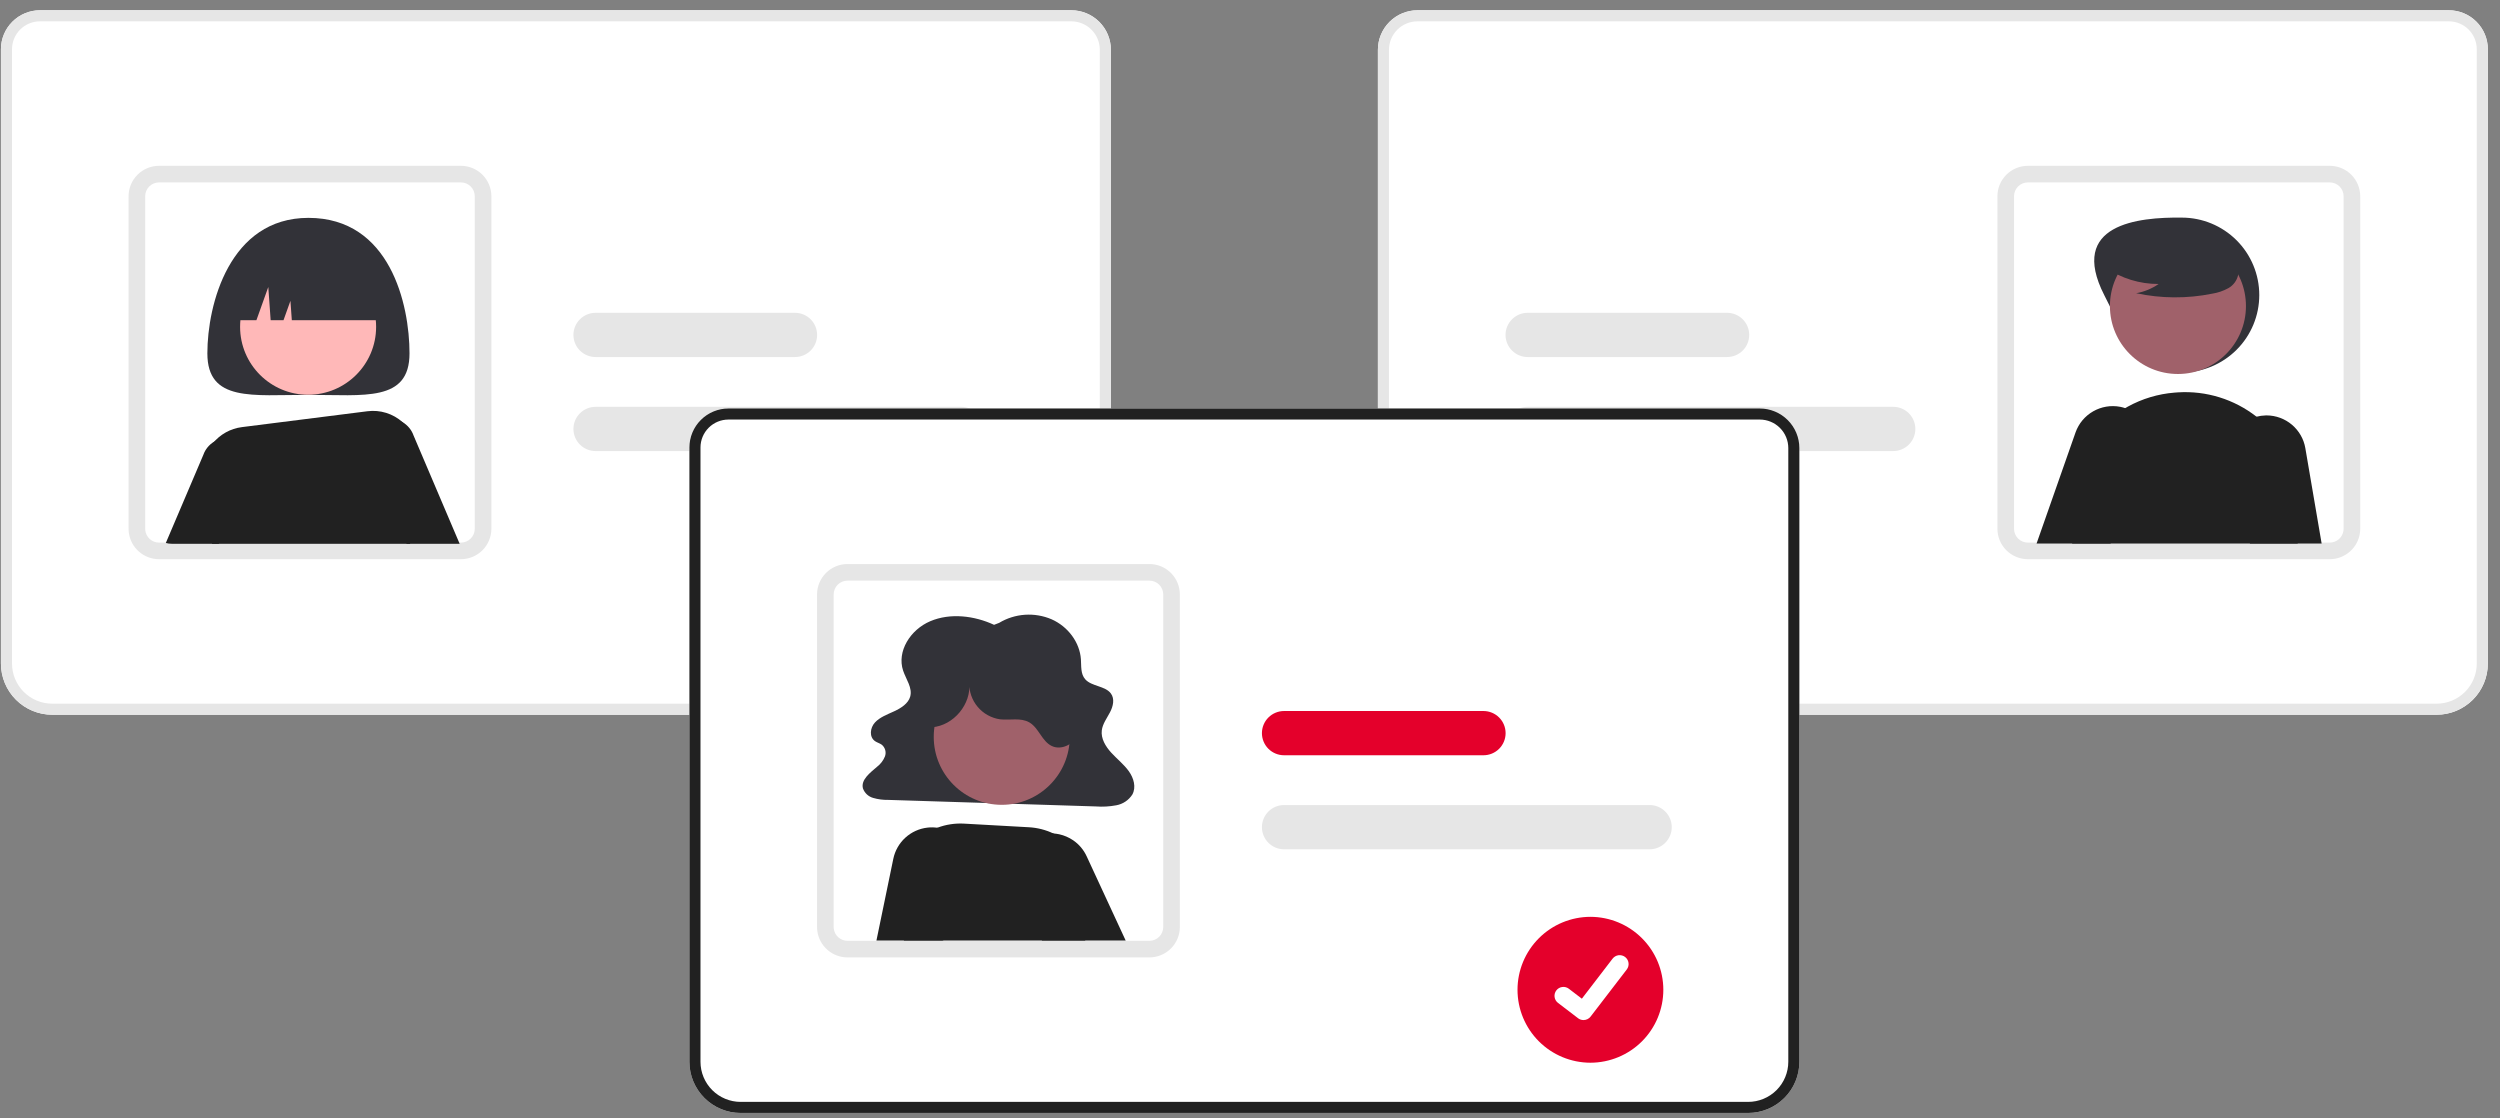 <?xml version="1.0" encoding="utf-8"?>
<svg width="190" height="85" viewBox="0 0 190 85" fill="none" xmlns="http://www.w3.org/2000/svg">
<rect x="0" y="0" width="190" height="85" fill="#808080" stroke="none"/>
<g clip-path="url(#clip0)">
<path d="M80.535 54.32H3.965C2.932 54.319 1.943 53.909 1.213 53.18C0.483 52.451 0.072 51.463 0.071 50.432V3.742C0.072 2.957 0.385 2.204 0.941 1.649C1.496 1.094 2.25 0.782 3.036 0.781H81.419C82.217 0.782 82.982 1.098 83.546 1.662C84.11 2.225 84.427 2.989 84.428 3.786V50.432C84.427 51.463 84.016 52.451 83.287 53.18C82.557 53.909 81.567 54.319 80.535 54.32Z" fill="white"/>
<path d="M80.535 54.32H3.965C2.932 54.319 1.943 53.909 1.213 53.18C0.483 52.451 0.072 51.463 0.071 50.432V3.742C0.072 2.957 0.385 2.204 0.941 1.649C1.496 1.094 2.25 0.782 3.036 0.781H81.419C82.217 0.782 82.982 1.098 83.546 1.662C84.11 2.225 84.427 2.989 84.428 3.786V50.432C84.427 51.463 84.016 52.451 83.287 53.18C82.557 53.909 81.567 54.319 80.535 54.32ZM3.036 1.621C2.473 1.622 1.934 1.846 1.536 2.243C1.138 2.641 0.914 3.179 0.913 3.742V50.432C0.914 51.24 1.236 52.015 1.808 52.586C2.38 53.157 3.156 53.479 3.965 53.48H80.535C81.344 53.479 82.12 53.157 82.692 52.586C83.264 52.015 83.585 51.24 83.586 50.432V3.786C83.586 3.212 83.357 2.662 82.951 2.256C82.545 1.85 81.994 1.622 81.419 1.621H3.036Z" fill="#E6E6E6"/>
<path d="M35.03 42.499H12.086C11.525 42.498 10.983 42.294 10.561 41.924C10.139 41.555 9.866 41.045 9.792 40.489C9.778 40.389 9.771 40.288 9.772 40.187V14.914C9.772 14.301 10.016 13.713 10.45 13.28C10.884 12.846 11.473 12.603 12.086 12.602H35.03C35.644 12.603 36.232 12.846 36.666 13.28C37.1 13.713 37.344 14.301 37.345 14.914V40.187C37.344 40.8 37.1 41.388 36.666 41.821C36.232 42.254 35.644 42.498 35.03 42.499ZM12.086 13.863C11.807 13.863 11.54 13.974 11.343 14.171C11.146 14.368 11.035 14.635 11.034 14.914V40.187C11.034 40.23 11.037 40.273 11.042 40.316C11.075 40.57 11.198 40.804 11.39 40.974C11.583 41.143 11.83 41.237 12.086 41.238H35.03C35.309 41.237 35.576 41.127 35.774 40.93C35.971 40.733 36.082 40.466 36.082 40.187V14.914C36.082 14.635 35.971 14.368 35.774 14.171C35.576 13.974 35.309 13.863 35.03 13.863H12.086Z" fill="#E6E6E6"/>
<path d="M73.044 34.281H45.265C44.818 34.281 44.39 34.104 44.074 33.789C43.758 33.473 43.581 33.046 43.581 32.6C43.581 32.154 43.758 31.726 44.074 31.411C44.39 31.096 44.818 30.919 45.265 30.919H73.044C73.491 30.919 73.919 31.096 74.235 31.411C74.55 31.726 74.728 32.154 74.728 32.6C74.728 33.046 74.55 33.473 74.235 33.789C73.919 34.104 73.491 34.281 73.044 34.281Z" fill="#E6E6E6"/>
<path d="M60.417 27.135H45.265C44.818 27.135 44.39 26.958 44.074 26.643C43.758 26.328 43.581 25.9 43.581 25.454C43.581 25.008 43.758 24.58 44.074 24.265C44.39 23.95 44.818 23.773 45.265 23.773H60.417C60.864 23.773 61.292 23.95 61.608 24.265C61.923 24.58 62.101 25.008 62.101 25.454C62.101 25.9 61.923 26.328 61.608 26.643C61.292 26.958 60.864 27.135 60.417 27.135Z" fill="#E6E6E6"/>
<path d="M31.123 26.856C31.123 30.57 27.684 30.009 23.441 30.009C19.199 30.009 15.76 30.57 15.76 26.856C15.76 23.142 17.44 16.558 23.441 16.558C29.649 16.558 31.123 23.142 31.123 26.856Z" fill="#323238"/>
<path d="M31.434 33.107C31.286 32.68 30.99 32.319 30.6 32.09C30.525 32.044 30.446 32.004 30.365 31.97C30.023 31.828 29.647 31.789 29.283 31.857C28.919 31.925 28.583 32.097 28.315 32.353C28.048 32.608 27.861 32.936 27.777 33.297C27.693 33.657 27.716 34.033 27.843 34.381L30.903 41.327H34.934L31.434 33.107Z" fill="#212121"/>
<path d="M18.081 33.486C17.839 33.369 17.575 33.304 17.306 33.297C17.038 33.289 16.771 33.338 16.523 33.441C16.274 33.543 16.051 33.697 15.866 33.892C15.682 34.087 15.54 34.319 15.452 34.572L12.602 41.266C12.748 41.307 12.899 41.327 13.051 41.327H16.626L19.042 35.846C19.203 35.403 19.194 34.917 19.017 34.481C18.839 34.044 18.505 33.69 18.081 33.486Z" fill="#212121"/>
<path d="M23.416 30.002C26.271 30.002 28.585 27.691 28.585 24.84C28.585 21.989 26.271 19.678 23.416 19.678C20.561 19.678 18.247 21.989 18.247 24.84C18.247 27.691 20.561 30.002 23.416 30.002Z" fill="#FFB8B8"/>
<path d="M30.691 32.172C30.661 32.145 30.632 32.115 30.6 32.09C30.24 31.765 29.814 31.523 29.35 31.379C28.887 31.235 28.398 31.193 27.917 31.256L18.392 32.46C17.52 32.568 16.723 33.011 16.172 33.695C15.622 34.379 15.359 35.251 15.441 36.125C15.572 37.592 15.783 39.444 16.119 41.327H31.166L31.72 34.904C31.765 34.401 31.695 33.894 31.517 33.421C31.339 32.948 31.056 32.521 30.691 32.172Z" fill="#212121"/>
<path d="M17.443 24.334H19.488L20.39 21.812L20.57 24.334H21.547L22.073 22.863L22.178 24.334H29.439C29.439 22.885 28.863 21.495 27.836 20.47C26.81 19.445 25.419 18.869 23.967 18.869H22.915C21.464 18.869 20.072 19.445 19.046 20.47C18.02 21.495 17.443 22.885 17.443 24.334Z" fill="#323238"/>
<path d="M104.72 50.432V3.786C104.721 2.989 105.038 2.225 105.602 1.662C106.166 1.098 106.931 0.782 107.729 0.781H186.112C186.898 0.782 187.651 1.094 188.207 1.649C188.763 2.204 189.076 2.957 189.077 3.742V50.432C189.075 51.463 188.665 52.451 187.935 53.18C187.205 53.909 186.216 54.319 185.183 54.32H108.613C107.581 54.319 106.591 53.909 105.861 53.18C105.131 52.451 104.721 51.463 104.72 50.432Z" fill="white"/>
<path d="M104.72 50.432V3.786C104.721 2.989 105.038 2.225 105.602 1.662C106.166 1.098 106.931 0.782 107.729 0.781H186.112C186.898 0.782 187.651 1.094 188.207 1.649C188.763 2.204 189.076 2.957 189.077 3.742V50.432C189.075 51.463 188.665 52.451 187.935 53.18C187.205 53.909 186.216 54.319 185.183 54.32H108.613C107.581 54.319 106.591 53.909 105.861 53.18C105.131 52.451 104.721 51.463 104.72 50.432ZM107.729 1.621C107.154 1.622 106.603 1.85 106.197 2.256C105.791 2.662 105.562 3.212 105.562 3.786V50.432C105.562 51.24 105.884 52.015 106.456 52.586C107.028 53.157 107.804 53.479 108.613 53.48H185.183C185.992 53.479 186.768 53.157 187.34 52.586C187.912 52.015 188.234 51.24 188.235 50.432V3.742C188.234 3.179 188.01 2.641 187.612 2.243C187.214 1.846 186.675 1.622 186.112 1.621H107.729Z" fill="#E6E6E6"/>
<path d="M151.804 40.187V14.914C151.804 14.301 152.049 13.713 152.483 13.28C152.917 12.846 153.505 12.603 154.119 12.602H177.062C177.676 12.603 178.264 12.846 178.698 13.28C179.132 13.713 179.376 14.301 179.377 14.914V40.187C179.378 40.288 179.371 40.389 179.357 40.489C179.283 41.045 179.009 41.555 178.587 41.924C178.165 42.294 177.623 42.498 177.062 42.499H154.119C153.505 42.498 152.917 42.254 152.483 41.821C152.049 41.388 151.804 40.8 151.804 40.187ZM154.119 13.863C153.84 13.863 153.572 13.974 153.375 14.171C153.178 14.368 153.067 14.635 153.066 14.914V40.187C153.067 40.466 153.178 40.733 153.375 40.93C153.572 41.127 153.84 41.237 154.119 41.238H177.062C177.318 41.237 177.566 41.143 177.758 40.974C177.95 40.804 178.074 40.57 178.106 40.316C178.112 40.273 178.115 40.23 178.114 40.187V14.914C178.114 14.635 178.003 14.368 177.806 14.171C177.608 13.974 177.341 13.863 177.062 13.863H154.119Z" fill="#E6E6E6"/>
<path d="M114.42 32.6C114.42 32.154 114.598 31.727 114.914 31.412C115.229 31.096 115.657 30.919 116.104 30.919H143.883C144.33 30.919 144.758 31.096 145.074 31.411C145.389 31.726 145.567 32.154 145.567 32.6C145.567 33.046 145.389 33.473 145.074 33.789C144.758 34.104 144.33 34.281 143.883 34.281H116.104C115.657 34.281 115.229 34.103 114.914 33.788C114.598 33.473 114.42 33.046 114.42 32.6Z" fill="#E6E6E6"/>
<path d="M114.42 25.454C114.42 25.008 114.598 24.581 114.914 24.266C115.229 23.95 115.657 23.773 116.104 23.773H131.256C131.703 23.773 132.131 23.95 132.447 24.265C132.762 24.58 132.94 25.008 132.94 25.454C132.94 25.9 132.762 26.328 132.447 26.643C132.131 26.958 131.703 27.135 131.256 27.135H116.104C115.657 27.135 115.229 26.957 114.914 26.642C114.598 26.327 114.42 25.9 114.42 25.454Z" fill="#E6E6E6"/>
<path d="M159.92 22.423C161.396 25.32 162.558 28.308 165.813 28.308C167.376 28.308 168.874 27.688 169.98 26.584C171.085 25.481 171.705 23.984 171.705 22.423C171.705 20.863 171.085 19.366 169.98 18.262C168.874 17.158 167.376 16.538 165.813 16.538C162.505 16.497 157.174 17.031 159.92 22.423Z" fill="#323238"/>
<path d="M165.523 28.423C168.378 28.423 170.692 26.112 170.692 23.261C170.692 20.41 168.378 18.099 165.523 18.099C162.669 18.099 160.354 20.41 160.354 23.261C160.354 26.112 162.669 28.423 165.523 28.423Z" fill="#A0616A"/>
<path d="M172.579 32.67C172.246 32.307 171.884 31.973 171.496 31.67C169.799 30.342 167.672 29.683 165.521 29.82C165.435 29.824 165.348 29.831 165.262 29.839C164.016 29.939 162.806 30.302 161.711 30.905C160.617 31.508 159.664 32.337 158.915 33.336C158.155 34.351 157.62 35.516 157.347 36.754C157.074 37.992 157.069 39.274 157.332 40.514C157.389 40.776 157.44 41.041 157.488 41.306H174.623L174.821 39.982C175.019 38.673 174.92 37.337 174.532 36.072C174.144 34.806 173.477 33.644 172.579 32.67Z" fill="#212121"/>
<path d="M175.204 34.051C175.084 33.36 174.724 32.734 174.188 32.281C173.653 31.827 172.975 31.576 172.273 31.571C172.245 31.571 172.216 31.573 172.189 31.573C171.955 31.578 171.722 31.611 171.496 31.67C171.116 31.77 170.759 31.945 170.447 32.184C170.134 32.423 169.872 32.722 169.676 33.062C169.479 33.402 169.351 33.778 169.3 34.168C169.25 34.558 169.276 34.953 169.379 35.333L170.997 41.306H176.444L175.204 34.051Z" fill="#212121"/>
<path d="M163.219 32.485C163.014 32.082 162.72 31.732 162.359 31.459C162.103 31.267 161.817 31.117 161.513 31.018C161.388 30.976 161.261 30.942 161.132 30.917C160.428 30.784 159.699 30.907 159.078 31.263C158.457 31.619 157.983 32.185 157.743 32.859L154.78 41.306H160.403L163.272 35.093C163.463 34.683 163.558 34.235 163.549 33.783C163.54 33.331 163.427 32.887 163.219 32.485Z" fill="#212121"/>
<path d="M160.038 20.343C161.219 21.156 162.621 21.589 164.056 21.583C163.544 21.938 162.961 22.177 162.348 22.285C164.256 22.694 166.227 22.704 168.139 22.317C168.564 22.249 168.974 22.109 169.351 21.902C169.539 21.797 169.702 21.654 169.831 21.482C169.96 21.309 170.051 21.112 170.099 20.902C170.226 20.177 169.66 19.519 169.073 19.075C168.173 18.406 167.136 17.945 166.035 17.726C164.935 17.506 163.8 17.534 162.712 17.806C162.001 17.989 161.29 18.299 160.828 18.869C160.367 19.439 160.23 20.317 160.67 20.904L160.038 20.343Z" fill="#323238"/>
<path d="M132.859 84.585H56.289C55.257 84.584 54.267 84.174 53.537 83.445C52.807 82.716 52.397 81.728 52.395 80.697V34.006C52.396 33.221 52.709 32.469 53.265 31.914C53.821 31.359 54.574 31.046 55.36 31.045H133.744C134.541 31.046 135.306 31.363 135.87 31.927C136.434 32.49 136.752 33.254 136.752 34.05V80.697C136.751 81.728 136.341 82.716 135.611 83.445C134.881 84.174 133.891 84.584 132.859 84.585Z" fill="white"/>
<path d="M132.859 84.585H56.289C55.257 84.584 54.267 84.174 53.537 83.445C52.807 82.716 52.397 81.728 52.395 80.697V34.006C52.396 33.221 52.709 32.469 53.265 31.914C53.821 31.359 54.574 31.046 55.36 31.045H133.744C134.541 31.046 135.306 31.363 135.87 31.927C136.434 32.49 136.752 33.254 136.752 34.05V80.697C136.751 81.728 136.341 82.716 135.611 83.445C134.881 84.174 133.891 84.584 132.859 84.585ZM55.36 31.886C54.797 31.887 54.258 32.11 53.86 32.508C53.462 32.905 53.238 33.444 53.237 34.006V80.697C53.238 81.505 53.56 82.279 54.132 82.851C54.704 83.422 55.48 83.743 56.289 83.744H132.859C133.668 83.743 134.444 83.422 135.016 82.851C135.588 82.279 135.91 81.505 135.911 80.697V34.05C135.91 33.477 135.681 32.926 135.275 32.521C134.869 32.115 134.318 31.887 133.744 31.886H55.36Z" fill="#212121"/>
<path d="M87.354 72.764H64.411C63.849 72.763 63.307 72.559 62.885 72.189C62.463 71.819 62.19 71.309 62.116 70.754C62.102 70.654 62.095 70.553 62.096 70.452V45.179C62.096 44.566 62.341 43.978 62.775 43.545C63.209 43.111 63.797 42.867 64.411 42.867H87.354C87.968 42.867 88.556 43.111 88.99 43.545C89.424 43.978 89.668 44.566 89.669 45.179V70.452C89.668 71.065 89.424 71.652 88.99 72.086C88.556 72.519 87.968 72.763 87.354 72.764ZM64.411 44.128C64.132 44.128 63.864 44.239 63.667 44.436C63.47 44.633 63.359 44.9 63.358 45.179V70.452C63.358 70.495 63.361 70.538 63.367 70.581C63.399 70.835 63.522 71.069 63.715 71.238C63.907 71.408 64.154 71.502 64.411 71.503H87.354C87.633 71.502 87.9 71.391 88.098 71.195C88.295 70.998 88.406 70.73 88.406 70.452V45.179C88.406 44.9 88.295 44.633 88.098 44.436C87.9 44.239 87.633 44.128 87.354 44.128H64.411Z" fill="#E6E6E6"/>
<path d="M75.549 47.487C74.056 46.793 72.222 46.566 70.702 47.211C69.183 47.855 68.147 49.508 68.638 50.971C68.861 51.634 69.368 52.286 69.171 52.956C69.018 53.471 68.487 53.812 67.966 54.054C67.445 54.296 66.875 54.499 66.498 54.907C66.121 55.316 66.042 56.018 66.513 56.335C66.668 56.439 66.862 56.488 67.013 56.598C67.141 56.702 67.233 56.844 67.277 57.003C67.321 57.162 67.314 57.331 67.257 57.486C67.132 57.797 66.925 58.07 66.657 58.274C66.123 58.734 65.416 59.261 65.582 59.915C65.644 60.09 65.747 60.247 65.882 60.374C66.018 60.5 66.182 60.592 66.36 60.642C66.731 60.749 67.116 60.8 67.502 60.792L83.279 61.289C83.8 61.328 84.324 61.299 84.837 61.202C85.086 61.157 85.324 61.06 85.534 60.919C85.745 60.778 85.924 60.595 86.06 60.381C86.362 59.823 86.164 59.135 85.791 58.613C85.418 58.092 84.89 57.68 84.453 57.202C84.017 56.723 83.66 56.125 83.737 55.506C83.799 55.011 84.126 54.582 84.361 54.132C84.596 53.682 84.732 53.119 84.428 52.705C83.999 52.122 82.97 52.175 82.483 51.631C82.115 51.22 82.186 50.63 82.149 50.1C82.061 48.828 81.179 47.625 79.923 47.067C79.284 46.793 78.589 46.675 77.895 46.722C77.202 46.769 76.529 46.98 75.934 47.338L75.549 47.487Z" fill="#323238"/>
<path d="M76.133 61.167C78.987 61.167 81.302 58.855 81.302 56.005C81.302 53.154 78.987 50.843 76.133 50.843C73.278 50.843 70.964 53.154 70.964 56.005C70.964 58.855 73.278 61.167 76.133 61.167Z" fill="#A0616A"/>
<path d="M82.92 67.833C82.915 66.928 82.664 66.042 82.194 65.268C81.724 64.495 81.052 63.863 80.251 63.441C80.186 63.405 80.119 63.373 80.051 63.342C79.47 63.066 78.84 62.907 78.197 62.871L73.277 62.596C72.582 62.556 71.886 62.663 71.236 62.909C71.077 62.968 70.922 63.035 70.77 63.111C70.295 63.344 69.86 63.653 69.482 64.025C68.985 64.515 68.596 65.104 68.34 65.753C68.084 66.402 67.967 67.098 67.997 67.795L68.085 69.878L68.704 71.482H82.461C82.632 71.275 82.78 71.051 82.903 70.813C83.136 70.352 83.259 69.842 83.262 69.325C83.265 68.808 83.148 68.297 82.92 67.833Z" fill="#212121"/>
<path d="M82.583 65.071C82.358 64.585 82.006 64.168 81.564 63.865C81.245 63.647 80.887 63.491 80.51 63.407C80.359 63.374 80.205 63.352 80.051 63.342C79.747 63.321 79.442 63.347 79.146 63.419C78.704 63.529 78.293 63.738 77.944 64.029C77.595 64.321 77.317 64.688 77.13 65.103C76.944 65.518 76.855 65.969 76.869 66.424C76.883 66.878 77 67.323 77.212 67.726L79.104 71.303L79.198 71.482H85.552L82.583 65.071Z" fill="#212121"/>
<path d="M72.184 63.207C71.886 63.056 71.566 62.955 71.235 62.909C70.989 62.874 70.739 62.87 70.492 62.898C69.864 62.969 69.273 63.237 68.806 63.663C68.339 64.089 68.019 64.652 67.891 65.271L66.609 71.482H71.622L72.559 71.099L73.725 66.631C73.894 65.97 73.834 65.272 73.554 64.65C73.275 64.028 72.791 63.519 72.184 63.207Z" fill="#212121"/>
<path d="M70.845 55.271C72.477 55.14 73.832 53.511 73.663 51.885C73.644 52.555 73.872 53.209 74.304 53.722C74.736 54.236 75.343 54.572 76.007 54.669C76.756 54.751 77.577 54.525 78.229 54.902C78.951 55.32 79.181 56.334 79.933 56.695C80.66 57.044 81.583 56.568 81.942 55.848C82.301 55.127 82.213 54.261 81.975 53.492C81.636 52.395 81.018 51.404 80.182 50.616C79.346 49.828 78.319 49.27 77.203 48.995C76.087 48.721 74.918 48.739 73.811 49.05C72.705 49.359 71.697 49.95 70.886 50.765C70.2 51.454 69.655 52.333 69.567 53.301C69.478 54.269 69.928 55.32 70.799 55.755L70.845 55.271Z" fill="#323238"/>
<path d="M125.369 64.546H97.59C97.143 64.546 96.715 64.369 96.399 64.053C96.084 63.738 95.906 63.31 95.906 62.864C95.906 62.419 96.084 61.991 96.399 61.676C96.715 61.36 97.143 61.183 97.59 61.183H125.369C125.816 61.183 126.244 61.36 126.56 61.676C126.876 61.991 127.053 62.419 127.053 62.864C127.053 63.31 126.876 63.738 126.56 64.053C126.244 64.369 125.816 64.546 125.369 64.546Z" fill="#E6E6E6"/>
<path d="M112.742 57.4H97.59C97.143 57.4 96.715 57.223 96.399 56.908C96.084 56.592 95.906 56.165 95.906 55.719C95.906 55.273 96.084 54.845 96.399 54.53C96.715 54.215 97.143 54.037 97.59 54.037H112.742C113.189 54.037 113.617 54.215 113.933 54.53C114.249 54.845 114.426 55.273 114.426 55.719C114.426 56.165 114.249 56.592 113.933 56.908C113.617 57.223 113.189 57.4 112.742 57.4Z" fill="#E4002B"/>
<path d="M120.872 69.679C119.402 69.682 117.992 70.267 116.953 71.307C115.915 72.346 115.331 73.754 115.331 75.223C115.331 76.692 115.914 78.1 116.953 79.14C117.992 80.179 119.402 80.764 120.872 80.767H120.872C122.343 80.764 123.752 80.179 124.791 79.14C125.83 78.1 126.413 76.692 126.413 75.223C126.413 73.754 125.83 72.346 124.791 71.307C123.752 70.267 122.343 69.682 120.872 69.679Z" fill="#E4002B"/>
<path d="M120.346 77.525C120.2 77.526 120.057 77.478 119.94 77.391L119.933 77.385L118.407 76.219C118.264 76.11 118.171 75.948 118.147 75.77C118.124 75.592 118.172 75.412 118.282 75.27C118.391 75.127 118.553 75.034 118.731 75.011C118.909 74.987 119.089 75.035 119.232 75.144L120.221 75.901L122.557 72.857C122.612 72.786 122.679 72.727 122.756 72.683C122.833 72.638 122.919 72.609 123.007 72.597C123.095 72.586 123.185 72.592 123.271 72.615C123.357 72.638 123.438 72.677 123.508 72.731L123.508 72.732L123.494 72.752L123.509 72.732C123.651 72.841 123.745 73.002 123.768 73.18C123.792 73.359 123.744 73.539 123.634 73.681L120.886 77.26C120.822 77.343 120.741 77.41 120.647 77.456C120.553 77.501 120.451 77.525 120.346 77.525L120.346 77.525Z" fill="white"/>
</g>
<defs>
<clipPath id="clip0">
<rect width="189.006" height="83.804" fill="white" transform="translate(0.071 0.781)"/>
</clipPath>
</defs>
</svg>
